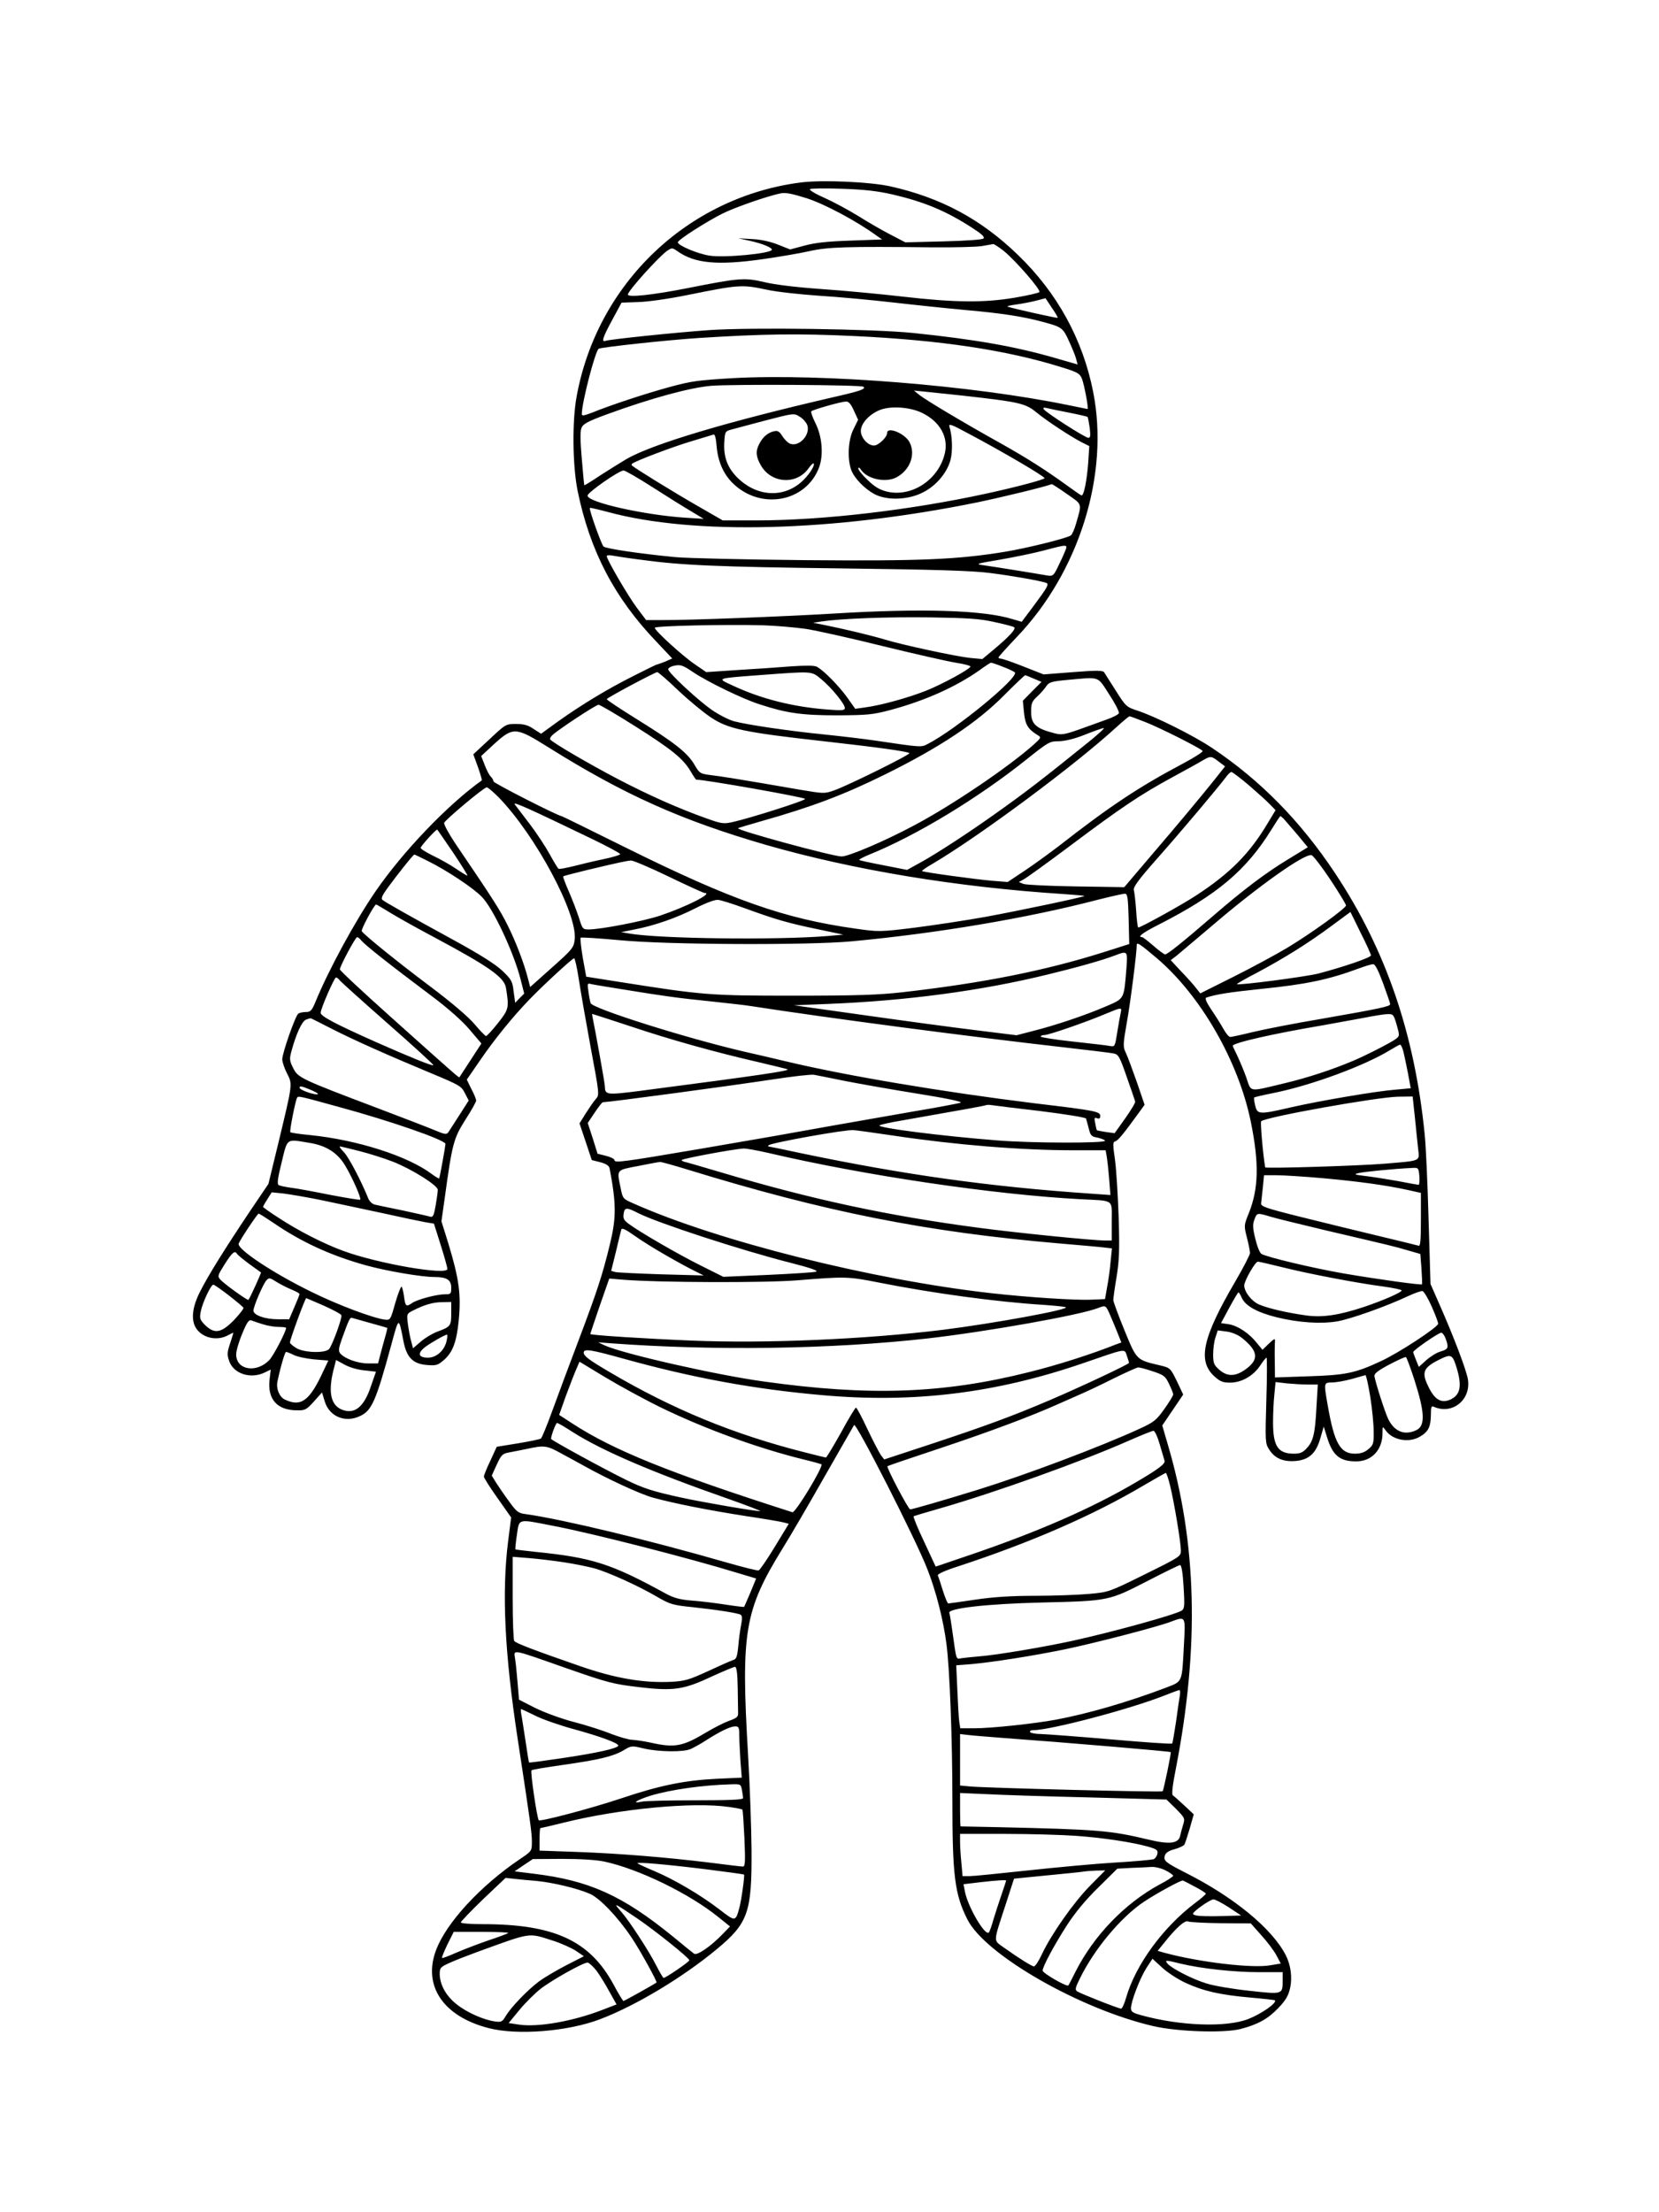 <?xml version="1.0" standalone="no"?>
<!DOCTYPE svg PUBLIC "-//W3C//DTD SVG 20010904//EN"
 "http://www.w3.org/TR/2001/REC-SVG-20010904/DTD/svg10.dtd">
<svg version="1.0" xmlns="http://www.w3.org/2000/svg"
 width="864pt" height="1152pt" viewBox="0 0 864 1152"
 preserveAspectRatio="xMidYMid meet">

<g transform="translate(0,1152) scale(0.1,-0.1)"
fill="#000000" stroke="none">
<path d="M4172 10570 c-589 -75 -1062 -525 -1169 -1115 -24 -130 -21 -360 5
-490 64 -313 191 -557 410 -786 l83 -88 -36 -16 c-21 -8 -40 -15 -43 -15 -3 0
-58 -27 -123 -60 -139 -70 -269 -149 -393 -237 l-88 -64 -39 25 c-29 20 -51
26 -92 26 -52 0 -54 -1 -137 -79 l-85 -79 24 -66 c13 -37 22 -68 20 -70 -179
-128 -409 -369 -552 -576 -108 -157 -245 -409 -314 -577 -19 -46 -26 -53 -50
-53 -15 0 -33 -4 -39 -8 -15 -9 -84 -206 -84 -238 0 -14 11 -47 25 -74 29 -58
30 -49 -46 -365 l-51 -210 -98 -145 c-131 -196 -214 -329 -257 -414 -44 -85
-50 -155 -18 -198 34 -46 105 -61 159 -33 15 8 29 15 31 15 1 0 -6 -24 -16
-54 -16 -47 -17 -60 -6 -92 22 -68 113 -97 186 -61 l31 15 -6 -51 c-12 -102
38 -160 140 -161 45 -1 51 2 91 46 l42 47 14 -46 c24 -80 107 -114 184 -77 61
28 83 78 162 368 41 151 39 151 64 23 16 -85 49 -119 121 -125 50 -4 58 -2 91
27 45 40 65 93 76 205 13 135 2 217 -55 404 l-35 112 16 113 c40 293 47 318
108 415 32 49 57 95 57 101 0 6 -11 34 -25 60 l-24 49 71 103 c72 105 167 223
255 314 66 69 224 215 233 215 4 0 15 -48 24 -107 9 -60 37 -220 62 -356 46
-246 46 -249 27 -270 -11 -12 -34 -46 -52 -74 l-33 -53 32 -95 32 -96 44 -11
c32 -9 46 -18 49 -33 35 -185 35 -257 1 -396 -39 -161 -67 -245 -161 -494 -48
-126 -110 -293 -138 -370 -28 -77 -55 -143 -60 -146 -5 -4 -59 -15 -119 -25
l-111 -18 -33 -72 c-19 -39 -34 -77 -34 -83 0 -7 32 -57 71 -112 l71 -101 -16
-126 c-33 -264 -18 -582 50 -1027 68 -445 74 -490 74 -537 0 -47 -1 -48 -62
-89 -206 -139 -384 -332 -437 -474 -70 -186 37 -345 273 -406 149 -39 413 -18
581 46 187 71 431 218 607 364 164 136 184 191 182 516 -1 121 -9 344 -18 495
-38 644 -19 754 180 1077 37 59 134 225 215 368 82 143 152 266 157 274 10 17
322 -596 382 -751 45 -115 83 -264 99 -388 17 -129 31 -492 31 -815 0 -392 12
-489 78 -620 92 -184 585 -467 969 -556 127 -29 366 -37 453 -15 92 24 144 53
199 111 38 40 51 63 60 103 12 56 3 120 -23 171 -72 139 -270 302 -522 429
-104 53 -115 62 -108 88 4 15 19 26 50 34 25 7 48 18 52 24 4 6 16 44 28 84
l21 74 -49 46 c-28 26 -55 50 -60 53 -7 4 -1 55 16 140 123 633 110 1174 -43
1690 l-28 96 55 81 54 80 -33 70 c-33 67 -35 69 -84 81 -128 30 -124 26 -189
184 -32 78 -58 149 -58 157 0 8 7 62 17 120 14 86 16 142 11 310 -4 113 -12
247 -19 299 -12 84 -12 94 2 98 14 4 42 38 129 158 l23 32 -40 117 c-23 65
-48 133 -57 152 -16 33 -16 42 4 157 19 104 52 364 52 405 0 18 15 8 105 -68
229 -195 425 -537 489 -851 44 -216 41 -348 -10 -476 -26 -64 -26 -65 -10
-128 9 -35 16 -71 16 -80 0 -9 -34 -75 -76 -147 -172 -294 -198 -414 -110
-495 30 -27 44 -33 82 -33 60 0 121 35 157 89 15 23 30 41 33 41 3 0 3 -100
-1 -223 -6 -212 -6 -223 14 -254 29 -47 73 -66 138 -61 71 6 108 41 130 121
l17 58 18 -58 c29 -93 66 -123 151 -123 81 0 137 60 137 147 0 37 0 37 16 15
36 -52 123 -68 181 -32 42 25 54 50 55 111 0 43 2 49 16 43 96 -42 193 36 177
142 -7 47 -75 226 -149 393 l-46 105 -10 335 c-5 185 -14 383 -20 441 -52 525
-202 964 -467 1363 -179 270 -391 486 -642 653 -92 62 -292 162 -386 193 -58
19 -62 22 -113 103 -29 46 -57 89 -61 96 -6 11 -34 12 -162 2 l-154 -12 -104
41 c-58 23 -111 41 -118 41 -7 0 -13 3 -13 6 0 4 42 50 93 104 327 340 486
850 400 1280 -54 273 -187 515 -391 712 -193 187 -402 299 -667 358 -106 23
-352 34 -463 20z m478 -63 c166 -39 278 -86 414 -174 48 -31 66 -47 58 -55 -6
-6 -90 -12 -209 -15 l-198 -5 -75 39 c-41 21 -118 65 -170 98 -52 32 -132 75
-177 95 -46 20 -79 40 -75 45 4 4 79 5 167 2 120 -4 186 -12 265 -30z m-450
-19 c94 -30 261 -119 365 -195 l29 -20 -165 -6 c-120 -4 -184 -11 -239 -26
l-75 -20 -63 25 c-40 16 -90 27 -135 29 l-72 4 60 -13 c64 -14 115 -35 115
-46 0 -20 -251 -44 -326 -31 -60 9 -164 53 -164 69 0 13 151 109 235 151 68
33 229 89 300 104 26 5 55 0 135 -25z m1028 -275 c63 -52 195 -204 185 -214
-5 -5 -62 -18 -127 -29 -158 -27 -311 -26 -581 5 -121 14 -314 32 -430 40
-128 9 -243 23 -295 36 -103 24 -130 22 -402 -32 -178 -35 -308 -49 -308 -33
0 19 157 193 202 226 28 19 28 19 56 0 89 -64 209 -75 442 -42 85 12 196 31
245 42 96 22 196 25 640 20 110 -1 225 2 255 6 30 5 59 10 63 11 5 0 29 -16
55 -36z m-1233 -202 c50 -11 171 -24 270 -31 99 -6 272 -22 385 -35 113 -13
286 -31 384 -40 182 -16 297 -34 396 -61 101 -27 106 -31 138 -102 17 -37 34
-79 37 -93 l7 -27 -118 34 c-207 60 -419 97 -738 130 -206 21 -840 30 -1062
15 -172 -12 -519 -48 -541 -56 -22 -8 -14 18 36 110 l48 89 86 3 c49 1 162 17
259 37 268 54 282 55 413 27z m1513 -146 c-3 -3 -231 48 -260 58 -7 2 12 7 42
11 30 4 78 13 105 20 l50 13 33 -50 c19 -27 32 -50 30 -52z m-1058 -95 c446
-21 792 -73 1074 -161 88 -27 99 -33 111 -62 11 -28 36 -157 29 -157 -1 0 -45
9 -99 20 -499 103 -1282 166 -1745 141 -185 -11 -218 -15 -335 -47 -131 -36
-306 -94 -402 -133 -42 -16 -53 -18 -53 -7 0 59 70 329 88 340 14 8 354 45
522 56 333 21 515 24 810 10z m47 -264 c13 -12 -15 -22 -160 -55 -549 -127
-932 -241 -1072 -320 -27 -16 -88 -54 -135 -84 -46 -31 -85 -55 -87 -54 -1 2
-7 63 -13 137 -8 93 -9 143 -2 161 9 22 31 34 137 73 228 83 430 138 540 147
121 9 782 5 792 -5z m515 -46 c295 -33 328 -40 385 -87 55 -45 172 -122 234
-155 l42 -21 -6 -91 c-7 -89 -22 -166 -34 -166 -3 0 -35 22 -72 49 -113 82
-211 145 -356 226 -192 107 -384 222 -418 249 l-27 22 32 -3 c18 -2 117 -12
220 -23z m-565 -78 l22 -48 -24 -49 c-28 -54 -33 -153 -12 -212 16 -43 69 -98
121 -126 64 -34 173 -31 249 7 69 33 128 101 147 170 12 44 10 125 -5 173 -6
19 7 15 101 -36 179 -95 393 -221 394 -231 0 -7 -145 -46 -302 -80 -393 -86
-852 -140 -1198 -140 l-176 0 -139 80 c-120 69 -321 193 -334 206 -2 2 -2 6 1
9 13 13 208 87 305 116 60 18 113 34 119 36 7 3 13 -19 16 -60 7 -79 34 -143
83 -192 144 -143 381 -101 450 79 25 65 17 164 -19 234 -15 30 -24 57 -21 60
9 9 154 50 180 51 15 1 26 -12 42 -47z m357 -13 c91 -45 136 -125 117 -208
-31 -138 -172 -232 -302 -201 -39 10 -64 25 -100 60 -27 25 -49 53 -49 60 0 9
7 5 16 -9 33 -46 127 -66 182 -37 71 37 102 119 69 183 -24 46 -117 84 -117
48 0 -22 -45 -65 -68 -65 -29 0 -61 31 -68 66 -7 38 31 88 91 116 56 26 163
20 229 -13z m764 2 c51 -10 94 -20 96 -22 2 -2 7 -28 11 -56 5 -42 4 -53 -7
-53 -16 0 -222 132 -232 149 -5 8 -1 10 16 6 12 -3 65 -14 116 -24z m-1364
-64 c18 -49 -40 -115 -88 -98 -12 4 -30 22 -41 39 -16 26 -25 31 -45 26 -31
-7 -58 -30 -76 -66 -20 -38 -17 -67 9 -112 54 -94 185 -102 247 -16 12 17 24
29 27 27 10 -10 -28 -67 -67 -100 -98 -83 -235 -71 -333 29 -49 51 -69 105
-65 179 3 56 5 59 33 67 17 5 98 26 180 48 150 39 150 39 180 20 17 -10 34
-30 39 -43z m-809 -322 c74 -47 164 -104 202 -126 l68 -41 -95 6 c-214 14
-510 80 -510 115 0 17 164 131 188 131 7 0 74 -38 147 -85z m2161 -37 c83 -58
79 -46 48 -155 -8 -28 -20 -56 -27 -61 -17 -14 -230 -67 -347 -86 -246 -40
-438 -48 -1034 -43 -314 3 -620 10 -681 16 -187 18 -359 44 -372 55 -11 11
-77 195 -71 201 2 2 44 -8 93 -21 449 -122 1173 -103 1925 50 134 28 352 81
388 95 2 0 37 -22 78 -51z m-10 -300 c-7 -18 -24 -55 -37 -81 -22 -45 -26 -48
-54 -44 -86 15 -286 47 -330 53 -48 7 -46 8 85 30 74 13 176 34 225 47 128 34
128 34 111 -5z m-2215 -42 c216 -30 406 -38 1054 -46 491 -6 680 -12 772 -24
112 -14 259 -40 291 -51 17 -6 9 -21 -67 -123 l-60 -80 -48 14 c-152 47 -471
57 -930 29 -271 -16 -758 -35 -893 -34 l-85 0 -49 65 c-46 62 -156 250 -156
268 0 5 13 6 28 3 16 -3 80 -13 143 -21z m1847 -325 c51 -11 98 -23 103 -27
13 -8 -24 -48 -105 -116 l-60 -50 -65 6 c-74 8 -349 67 -444 96 -67 20 -203
53 -307 74 l-65 13 45 7 c103 15 340 24 565 21 196 -3 257 -7 333 -24z m-980
-36 c56 -9 237 -49 401 -90 164 -40 335 -79 379 -86 45 -7 79 -16 76 -21 -11
-17 -145 -90 -229 -124 -93 -37 -236 -77 -321 -88 l-50 -7 -41 58 c-42 59
-123 142 -159 161 -13 7 -57 7 -134 2 -63 -5 -189 -14 -278 -19 l-164 -11 -61
42 c-62 42 -207 174 -207 189 0 10 369 18 560 13 69 -2 171 -11 228 -19z
m1022 -196 c30 -11 59 -25 65 -30 25 -25 -307 -298 -453 -373 -35 -18 -28 -19
-277 18 -55 8 -172 22 -260 31 -189 19 -399 50 -472 69 -29 8 -81 35 -117 60
-79 56 -226 194 -226 211 0 7 16 16 35 19 30 6 43 1 96 -35 73 -49 259 -140
346 -167 140 -46 221 -57 403 -57 158 1 185 3 278 28 179 48 338 119 462 206
30 22 57 39 60 40 3 1 30 -8 60 -20z m-1687 -125 c56 -53 132 -115 168 -139
90 -61 176 -79 589 -125 284 -32 437 -53 446 -62 7 -7 -323 -170 -392 -194
-51 -18 -55 -17 -180 4 -317 55 -413 70 -465 76 -53 7 -56 9 -83 55 -36 61
-103 114 -298 235 -87 54 -158 101 -158 105 0 7 250 140 263 141 5 0 55 -43
110 -96z m743 60 c53 -43 124 -130 124 -151 0 -12 -14 -14 -87 -8 -181 13
-351 56 -499 126 -82 38 -89 36 150 54 271 20 261 21 312 -21z m1108 2 l40
-17 -49 -49 -48 -49 6 -63 c7 -63 20 -85 74 -118 16 -9 14 -14 -22 -46 -129
-116 -427 -318 -624 -422 -151 -81 -341 -162 -378 -162 -45 0 -549 137 -539
147 1 2 56 18 122 37 262 74 428 137 639 241 288 142 484 272 625 415 58 58
107 105 110 104 3 -1 23 -9 44 -18z m392 -81 c31 -47 54 -92 51 -99 -3 -7 -31
-22 -64 -33 -32 -12 -97 -35 -144 -52 -74 -26 -92 -29 -125 -20 -99 25 -124
48 -124 112 0 44 4 55 33 81 18 17 39 41 47 54 13 19 28 24 105 31 177 16 158
23 221 -74z m-2468 -167 c193 -122 250 -169 289 -235 14 -24 27 -43 29 -43 46
0 555 -90 567 -100 8 -7 -284 -100 -378 -121 -46 -10 -57 -9 -135 19 -146 52
-299 120 -460 204 -151 79 -345 192 -355 208 -2 4 3 14 13 23 34 31 226 157
239 157 8 0 93 -50 191 -112z m2659 21 c74 -29 279 -132 296 -149 5 -4 -40
-33 -100 -65 -232 -123 -383 -223 -649 -431 -51 -39 -131 -97 -179 -129 l-87
-58 -76 6 c-86 7 -364 45 -370 51 -2 2 23 20 55 38 247 146 745 516 958 712
33 30 63 55 67 56 4 0 42 -14 85 -31z m-289 -96 c-245 -198 -337 -269 -498
-383 -136 -97 -304 -206 -380 -248 l-76 -42 -122 24 c-68 13 -125 25 -127 28
-3 2 21 15 53 28 246 100 565 293 819 496 113 90 119 94 168 94 32 1 80 12
135 34 47 19 91 34 98 35 7 0 -25 -29 -70 -66z m-2823 -34 c396 -248 694 -381
1135 -509 457 -131 994 -220 1553 -256 59 -4 106 -8 104 -10 -6 -6 -333 -75
-512 -108 -104 -19 -272 -44 -373 -57 -179 -22 -186 -22 -305 -5 -372 52 -645
148 -1200 423 -181 90 -330 163 -332 163 -17 0 -355 172 -355 181 0 6 -6 17
-14 25 -8 7 -22 35 -32 61 l-18 46 69 64 c98 88 111 88 280 -18z m3492 -75
l33 -25 -57 -72 c-70 -87 -176 -215 -343 -410 l-125 -147 -250 4 c-137 2 -261
8 -275 13 l-24 10 24 13 c14 7 121 84 237 171 276 207 371 270 534 359 74 40
148 81 164 91 40 23 43 23 82 -7z m157 -123 c44 -38 94 -83 110 -100 l29 -30
-41 -68 c-94 -158 -196 -261 -374 -377 -75 -49 -287 -166 -300 -166 -3 0 -8
39 -11 88 -3 48 -9 96 -12 107 -4 15 23 53 124 167 130 147 314 366 354 419
11 16 25 29 30 29 5 0 46 -31 91 -69z m-3907 -63 c193 -199 411 -607 396 -740
-5 -43 -11 -51 -119 -147 l-113 -101 -11 43 c-20 79 -63 192 -106 278 -39 79
-76 137 -273 427 -34 51 -60 99 -58 107 7 17 207 185 222 185 6 0 34 -24 62
-52z m491 -219 c78 -38 142 -72 142 -77 0 -4 -39 -16 -87 -26 -49 -10 -119
-27 -158 -37 -38 -9 -72 -16 -76 -13 -4 2 -25 37 -47 77 -22 40 -69 111 -104
157 -34 45 -69 91 -77 101 -13 18 67 -18 407 -182z m3596 109 c6 -7 38 -44 70
-81 l57 -69 -98 -60 c-120 -72 -241 -164 -398 -300 -160 -138 -235 -198 -247
-198 -5 0 -33 20 -61 45 -29 25 -55 45 -59 45 -28 0 5 24 90 67 302 154 453
282 583 492 24 39 45 71 47 71 2 0 9 -6 16 -12z m-4324 -178 c44 -66 78 -120
74 -120 -3 0 -31 17 -62 38 -31 21 -85 51 -119 67 -34 17 -62 34 -62 40 -1 8
78 95 86 95 1 0 38 -54 83 -120z m-127 -46 c94 -47 232 -138 276 -184 58 -58
166 -288 202 -429 l19 -75 -24 -24 -23 -24 -8 59 c-6 53 -11 62 -59 108 -36
34 -117 85 -252 159 -231 126 -354 196 -371 209 -10 7 -4 22 24 61 48 66 135
176 141 176 2 0 36 -16 75 -36z m4695 -94 c45 -68 82 -129 82 -135 -1 -15
-179 -144 -305 -220 -60 -36 -188 -105 -282 -152 l-172 -86 -23 29 c-12 16
-47 55 -77 86 l-54 58 29 22 c16 13 96 81 179 151 241 207 485 381 525 374 8
-1 52 -58 98 -127z m-3445 15 c97 -47 181 -85 186 -85 49 0 -96 -73 -234 -119
-89 -29 -307 -71 -369 -71 -31 0 -33 3 -50 58 -10 31 -33 92 -52 136 -19 43
-33 80 -31 82 2 3 58 17 123 33 172 41 207 48 230 50 12 0 100 -37 197 -84z
m2395 -221 l3 -130 -135 -43 c-305 -96 -625 -160 -1046 -208 -124 -14 -237
-18 -565 -18 -443 0 -474 3 -911 72 l-171 27 -18 99 c-9 54 -14 101 -11 104 3
3 94 -3 203 -13 246 -24 981 -27 1208 -6 449 42 916 121 1280 216 72 18 137
33 145 32 12 -1 15 -24 18 -132z m-1998 56 c159 -58 224 -77 379 -109 l133
-28 -78 -7 c-264 -22 -881 -15 -1039 13 l-40 7 65 13 c107 20 226 62 323 112
55 28 102 45 117 43 14 -1 77 -21 140 -44z m-1846 -24 c39 -24 141 -81 226
-126 286 -153 366 -209 375 -264 17 -105 15 -112 -42 -184 -29 -37 -57 -67
-62 -67 -4 0 -31 28 -59 61 -33 39 -118 112 -234 199 -173 130 -342 267 -354
286 -5 8 65 139 75 139 2 0 36 -20 75 -44z m5106 -221 c0 -12 -146 -61 -275
-95 -69 -17 -414 -62 -423 -55 -2 2 45 29 105 60 144 77 267 154 387 243 l99
73 53 -108 c30 -59 54 -113 54 -118z m-5259 78 c21 -25 142 -121 374 -295 81
-61 153 -125 191 -170 l61 -72 -56 -86 c-30 -47 -57 -87 -58 -89 -3 -4 3 -10
-362 317 -144 129 -261 238 -261 244 0 16 81 168 90 168 4 0 14 -7 21 -17z
m3985 -150 c-13 -158 -9 -152 -107 -194 -104 -45 -264 -99 -380 -128 l-85 -22
-210 26 c-115 14 -375 49 -579 78 l-370 52 175 7 c406 16 799 68 1145 153 149
36 285 74 350 99 69 26 68 26 61 -71z m1337 -73 c20 -55 37 -104 37 -109 0
-12 -52 -23 -355 -76 -143 -24 -306 -56 -363 -70 -57 -14 -109 -25 -115 -25
-7 0 -23 19 -36 43 -13 23 -41 68 -63 100 -26 39 -34 59 -26 62 51 17 120 28
284 45 237 24 352 48 514 108 30 11 62 21 71 21 10 1 26 -29 52 -99z m-5432
13 c8 -9 121 -111 252 -226 131 -115 236 -211 234 -214 -6 -5 -117 40 -298
120 -215 96 -289 135 -289 153 0 21 71 184 80 184 4 0 14 -7 21 -17z m1484
-47 c202 -33 274 -43 450 -61 83 -9 175 -19 205 -24 414 -64 1137 -159 1640
-216 124 -14 237 -28 251 -31 24 -5 31 -18 67 -122 23 -64 42 -122 44 -128 2
-6 -22 -45 -52 -88 l-55 -77 -45 6 c-25 4 -46 8 -47 9 -2 1 -6 18 -9 36 -6 28
-5 32 9 27 12 -5 17 -1 17 12 0 23 -26 28 -345 66 -470 58 -985 144 -1300 220
-55 13 -152 36 -215 50 -307 72 -783 223 -794 251 -2 6 -8 32 -11 58 -7 46 -7
47 16 41 13 -3 92 -16 174 -29z m2582 -118 c-3 -13 -11 -58 -18 -101 -12 -77
-13 -79 -38 -74 -14 3 -101 13 -193 23 -93 10 -168 22 -168 26 0 5 9 8 19 8
23 0 219 68 318 110 84 35 86 35 80 8z m-2555 -72 c211 -71 446 -136 663 -186
77 -18 147 -35 155 -38 22 -7 -125 -29 -769 -113 -174 -22 -180 -21 -181 25 0
15 -49 287 -64 359 -2 9 -3 17 -1 17 2 0 90 -29 197 -64z m3992 7 c16 -57 16
-58 -7 -75 -24 -18 -157 -86 -222 -113 -109 -46 -235 -87 -347 -114 -200 -48
-180 -51 -207 27 -13 37 -35 88 -47 114 -13 26 -24 50 -24 52 0 15 210 63 465
106 72 13 171 31 220 40 50 10 104 19 121 19 30 1 32 -2 48 -56z m-5549 -19
c113 -58 297 -140 523 -234 144 -60 155 -66 173 -102 l20 -39 -48 -75 c-26
-41 -53 -82 -58 -90 -9 -13 -18 -12 -70 10 -33 14 -166 65 -295 114 -402 152
-419 160 -443 210 -19 37 -20 47 -10 85 25 93 55 158 76 167 12 5 24 8 27 7 3
-1 50 -25 105 -53z m5584 -121 c5 -21 16 -72 24 -114 l14 -76 -76 -7 c-105 -8
-401 -59 -546 -92 -168 -39 -177 -38 -188 9 -5 21 -8 40 -5 42 2 2 49 13 104
24 197 40 472 142 604 223 25 15 48 28 52 28 4 0 12 -17 17 -37z m-2904 -153
c77 -15 247 -45 378 -66 144 -23 231 -41 220 -46 -10 -4 -126 -26 -258 -48
-132 -23 -314 -55 -405 -71 -277 -50 -323 -58 -690 -121 -412 -70 -450 -75
-450 -59 0 6 -20 16 -44 22 l-44 11 -25 80 -26 80 36 54 c20 30 39 54 42 54
36 1 634 81 886 119 105 16 201 27 215 24 14 -3 88 -17 165 -33z m-2749 -67
c-9 -9 -96 20 -96 33 0 10 12 8 50 -8 28 -11 49 -23 46 -25z m111 -68 c269
-73 553 -172 553 -192 -1 -16 -30 -177 -33 -180 -2 -1 -19 9 -38 23 -125 94
-388 178 -633 203 -54 5 -101 12 -104 15 -5 5 26 163 35 179 6 11 6 11 220
-48z m5602 -57 c6 -62 14 -136 17 -164 7 -62 16 -58 -176 -74 -132 -11 -620
-26 -621 -19 -12 71 -26 236 -21 240 26 23 605 126 713 128 l76 1 12 -112z
m-1950 36 c128 -16 235 -33 237 -39 2 -5 8 -29 14 -51 9 -37 14 -43 45 -48 19
-4 37 -11 40 -16 8 -14 -384 -13 -556 1 -297 23 -640 67 -618 79 8 4 55 15
104 23 352 62 441 78 450 82 6 2 19 2 30 0 11 -2 125 -16 254 -31z m-764 -128
c321 -48 662 -76 936 -76 l167 0 5 -28 c3 -15 9 -67 13 -116 l7 -89 -99 7
c-529 36 -972 98 -1509 210 -93 20 -171 36 -174 36 -2 0 -1 3 2 6 13 13 403
83 442 79 22 -2 117 -15 210 -29z m-3046 -37 c86 -13 146 -50 185 -113 36 -57
89 -176 82 -183 -2 -3 -74 9 -158 25 -84 17 -176 34 -204 37 -28 4 -57 10 -63
14 -9 6 -4 38 16 119 31 127 22 121 142 101z m262 -43 c52 -13 130 -38 174
-55 98 -38 235 -124 235 -147 0 -10 -5 -46 -11 -81 -9 -52 -14 -63 -28 -59 -9
3 -72 17 -141 32 -69 14 -135 28 -148 31 -13 3 -28 17 -34 32 -37 92 -100 211
-125 239 -17 17 -28 32 -23 32 4 0 50 -11 101 -24z m2131 -10 c499 -117 1172
-217 1628 -241 176 -9 160 2 160 -115 l0 -100 -33 0 c-63 0 -463 40 -657 66
-472 62 -873 148 -1345 289 -88 26 -170 50 -182 53 -13 2 -23 7 -23 11 0 7
274 58 322 60 14 1 73 -10 130 -23z m-423 -86 c722 -222 1242 -325 1936 -385
105 -9 209 -18 233 -21 l43 -5 -7 -68 c-3 -38 -11 -97 -18 -132 l-11 -64 -70
-3 c-81 -4 -329 12 -525 34 -620 70 -1421 271 -1861 467 -55 24 -56 25 -67 82
-20 96 -24 91 91 113 56 11 107 21 114 21 6 1 70 -17 142 -39z m3813 -35 c2
-25 0 -45 -4 -45 -4 0 -53 9 -110 20 -57 10 -132 22 -168 26 -56 7 -61 9 -35
15 26 7 188 23 281 27 31 2 32 0 36 -43z m-507 -10 c189 -17 333 -37 443 -61
l72 -16 0 -140 c0 -108 -3 -139 -12 -135 -7 2 -103 26 -213 52 -110 26 -292
71 -405 99 -184 46 -205 54 -202 71 1 11 5 48 9 83 l6 62 66 0 c36 0 143 -7
236 -15z m-5210 -115 c77 -16 221 -47 320 -68 99 -22 199 -43 222 -47 l43 -7
35 -111 c19 -60 35 -117 35 -125 0 -35 -365 28 -545 95 -101 37 -237 107 -332
170 -46 29 -83 56 -83 58 0 3 10 21 23 41 l22 35 60 -6 c32 -4 122 -19 200
-35z m1648 -67 c103 -52 538 -194 794 -259 102 -26 146 -41 134 -46 -11 -4
-124 -11 -252 -17 l-232 -10 -116 58 c-117 58 -319 175 -377 218 -25 19 -30
28 -26 53 5 33 15 34 75 3z m-1899 -51 c146 -100 298 -170 481 -221 109 -30
290 -61 358 -61 64 0 87 -15 87 -55 0 -33 -2 -35 -33 -35 -44 0 -144 -27 -170
-45 -32 -22 -36 -19 -43 35 -4 28 -10 50 -13 50 -4 0 -19 -39 -33 -87 -24 -86
-25 -88 -54 -85 -61 8 -246 77 -383 145 -202 99 -388 223 -378 251 9 23 98
156 104 156 4 0 38 -22 77 -48z m5190 33 c28 -9 157 -40 286 -71 350 -82 360
-84 431 -105 l66 -19 6 -77 c3 -43 4 -79 3 -81 -6 -5 -230 26 -411 57 -160 28
-391 83 -425 101 -9 5 -23 40 -32 78 -14 56 -15 76 -5 101 13 36 14 36 81 16z
m-3149 -200 c55 -32 123 -69 150 -82 l50 -25 -220 6 c-121 4 -229 9 -241 12
l-21 6 25 101 c13 56 26 108 28 115 3 9 24 -1 66 -31 35 -25 108 -71 163 -102z
m-2230 5 c4 -6 32 -29 63 -52 31 -23 59 -42 61 -44 3 -2 -56 -131 -65 -143 -4
-5 -125 82 -146 105 -16 18 -15 22 23 82 39 61 52 72 64 52z m5443 -69 c131
-33 390 -83 530 -101 50 -7 92 -16 92 -20 0 -10 -99 -53 -194 -85 -132 -44
-219 -57 -304 -45 -101 14 -199 37 -245 57 -39 17 -77 66 -77 99 0 24 57 124
71 124 5 0 63 -13 127 -29z m-5158 -117 c22 -9 40 -19 40 -23 0 -3 -12 -34
-27 -68 l-27 -63 -59 0 c-66 0 -127 21 -127 45 0 22 49 136 67 157 14 16 18
15 54 -8 21 -13 57 -31 79 -40z m3058 37 c277 -55 613 -101 857 -116 55 -4
107 -9 115 -12 28 -11 -370 -84 -640 -118 -399 -49 -917 -72 -1308 -56 -245
10 -524 28 -528 34 0 1 22 67 49 146 l50 143 71 -6 c183 -15 745 -17 911 -3
246 20 262 20 423 -12z m-3386 -67 c40 -31 74 -60 76 -64 2 -5 -21 -34 -50
-65 -66 -67 -101 -73 -150 -25 -27 27 -29 35 -23 68 8 45 53 142 66 142 5 0
41 -25 81 -56z m6264 -57 c19 -43 34 -83 34 -90 -1 -18 -204 -152 -300 -196
-133 -62 -184 -72 -377 -78 l-173 -6 -1 84 c-1 46 0 93 1 104 1 17 -3 15 -32
-12 l-33 -32 -29 35 c-40 51 -99 90 -146 98 l-41 6 43 80 c24 44 45 80 48 80
3 0 11 -14 18 -30 19 -41 81 -75 182 -100 114 -28 231 -35 314 -21 70 12 255
78 366 130 36 17 71 29 78 28 7 -1 29 -37 48 -80z m-5770 4 c49 -22 90 -44 92
-50 5 -14 -49 -161 -65 -177 -23 -22 -131 -18 -170 6 -18 11 -33 24 -33 29 0
15 79 231 85 231 1 0 42 -18 91 -39z m664 -40 c0 -65 -3 -70 -71 -95 -25 -9
-64 -32 -87 -52 l-41 -35 -10 38 c-6 21 -13 61 -17 90 -6 50 -6 52 26 68 59
30 104 44 153 44 l47 1 0 -59z m3431 -8 c12 -27 29 -69 40 -96 l19 -48 -28
-10 c-125 -50 -306 -108 -452 -144 -449 -113 -833 -126 -1383 -49 -248 34
-735 145 -828 188 l-34 16 65 -5 c543 -40 1150 -31 1650 25 307 35 798 122
890 159 38 15 39 14 61 -36z m-3851 -43 c47 -13 86 -24 87 -25 1 0 -4 -23 -12
-50 -8 -28 -19 -69 -25 -92 l-11 -43 -52 0 c-54 0 -122 25 -145 52 -10 13 -9
26 8 74 38 106 43 115 54 111 6 -2 49 -14 96 -27z m-561 -6 c24 -8 61 -14 83
-14 21 0 38 -2 38 -5 0 -19 -66 -145 -87 -167 -67 -70 -173 -53 -173 29 0 18
14 67 32 109 24 59 35 73 47 68 9 -3 36 -13 60 -20z m5100 -72 c84 -68 89
-111 19 -162 -53 -39 -97 -40 -139 -2 -27 24 -31 34 -31 79 0 28 5 68 12 88
l12 37 46 -6 c29 -4 60 -17 81 -34z m1060 -3 c17 -48 14 -55 -27 -67 -21 -6
-54 -27 -75 -46 l-38 -34 -14 35 c-8 20 -15 38 -15 42 0 10 132 101 146 101 6
0 17 -14 23 -31z m-5203 -11 c-10 -49 -52 -88 -97 -88 -51 0 -57 23 -14 56 31
23 103 64 113 64 3 0 2 -14 -2 -32z m924 -94 c361 -100 678 -158 1030 -189
479 -43 906 10 1360 166 232 80 215 77 229 38 6 -17 11 -34 11 -36 0 -7 -251
-125 -410 -193 -196 -84 -341 -137 -625 -231 l-240 -79 -17 22 c-9 13 -41 74
-70 135 -29 62 -56 113 -60 113 -4 0 -39 -58 -78 -130 -40 -71 -75 -130 -79
-130 -3 0 -51 12 -106 26 -373 94 -691 225 -1022 420 -107 63 -133 83 -133
100 0 22 34 17 210 -32z m-1720 20 c18 -9 65 -19 106 -23 l74 -6 -26 -55 c-72
-156 -116 -188 -201 -148 -28 14 -46 57 -38 94 17 81 39 154 45 154 4 0 22 -7
40 -16z m5835 -126 c56 -174 59 -244 10 -266 -60 -28 -112 -7 -144 56 -17 34
-65 183 -73 225 -2 14 17 29 77 61 44 23 83 41 87 39 4 -2 23 -54 43 -115z
m223 53 c26 -89 17 -134 -32 -158 -49 -23 -84 -3 -117 66 -37 75 -27 99 57
141 63 31 69 28 92 -49z m-5691 -7 l61 -7 -26 -75 c-37 -111 -86 -149 -153
-122 -59 25 -72 98 -38 222 l9 36 44 -24 c25 -14 68 -27 103 -30z m1548 -195
c229 -111 504 -211 740 -269 50 -12 91 -24 93 -25 12 -11 -136 -255 -151 -250
-640 205 -931 322 -1149 464 l-66 43 34 96 c20 54 44 116 54 139 l18 42 134
-81 c73 -44 205 -116 293 -159z m2558 190 c58 -19 66 -25 85 -65 12 -25 22
-49 22 -55 0 -7 -21 -41 -46 -76 -42 -59 -54 -69 -131 -104 -200 -92 -587
-238 -838 -316 -168 -52 -343 -103 -355 -103 -9 0 -125 219 -118 225 2 2 125
44 273 93 258 86 475 167 615 230 36 16 90 40 120 53 30 13 107 49 170 81 63
31 121 57 127 57 7 1 41 -8 76 -20z m1133 -131 c10 -62 18 -144 18 -181 1 -63
-1 -71 -27 -93 -20 -17 -40 -24 -71 -24 -76 0 -107 55 -141 250 -21 121 -22
120 23 121 20 0 66 8 102 18 36 10 68 19 71 20 4 0 15 -50 25 -111z m-323 62
l50 0 -7 -118 c-7 -139 -17 -178 -51 -214 -20 -22 -35 -28 -66 -28 -83 0 -109
38 -109 163 0 46 3 112 7 147 l6 63 60 -7 c33 -3 82 -6 110 -6z m-3831 -247
c151 -96 407 -207 813 -349 99 -35 172 -63 163 -63 -25 -1 -298 46 -408 70
-152 33 -200 49 -290 93 -126 62 -390 207 -390 213 0 18 25 83 31 83 5 0 41
-21 81 -47z m3058 -65 c12 -40 23 -79 25 -85 5 -16 -35 -45 -149 -112 -233
-137 -513 -259 -872 -381 l-171 -58 -60 129 c-34 71 -58 131 -55 133 4 2 66
21 137 41 285 82 738 244 980 351 66 29 125 53 132 53 7 1 22 -32 33 -71z
m-3111 -50 c42 -22 91 -50 110 -60 121 -68 298 -150 362 -167 109 -30 291 -66
484 -96 94 -14 182 -29 196 -33 l27 -7 -73 -120 c-40 -66 -78 -121 -84 -123
-6 -2 -82 17 -169 42 -406 117 -851 224 -1042 251 -41 5 -49 11 -90 68 -25 34
-55 78 -67 97 l-22 36 26 57 c23 50 30 57 62 63 20 4 63 12 96 19 92 20 103
18 184 -27z m3165 -165 c22 -91 56 -297 56 -337 0 -31 -3 -33 -187 -124 -186
-92 -189 -93 -288 -102 -55 -5 -181 -10 -280 -10 -126 0 -221 -6 -315 -20 -74
-11 -138 -20 -142 -20 -3 0 -16 30 -28 68 -11 37 -23 72 -26 78 -3 7 39 26
108 48 378 124 703 266 963 420 61 36 113 65 116 66 4 0 14 -30 23 -67z
m-3212 -209 c205 -39 708 -168 959 -245 l97 -29 -30 -73 c-17 -39 -31 -73 -33
-75 -1 -1 -44 4 -96 12 -52 8 -131 18 -176 21 -63 5 -94 14 -135 36 -286 157
-384 188 -682 218 -54 6 -100 11 -102 13 -1 2 2 36 8 76 13 86 1 83 190 46z
m58 -190 c52 -8 122 -22 155 -31 70 -19 230 -91 330 -150 64 -37 80 -42 180
-52 130 -14 239 -31 253 -40 7 -4 8 -22 2 -51 -5 -25 -12 -75 -15 -112 -6 -58
-10 -68 -28 -73 -12 -4 -71 -30 -131 -58 -98 -45 -119 -51 -190 -55 -145 -7
-292 18 -476 82 -242 84 -334 119 -342 131 -4 5 -8 106 -8 224 l0 214 88 -7
c48 -4 130 -14 182 -22z m3224 -126 c6 -96 5 -114 -8 -124 -29 -21 -359 -112
-573 -159 -147 -32 -390 -73 -478 -80 -38 -3 -82 -8 -97 -10 -30 -5 -26 -17
-48 140 -6 44 -13 87 -16 96 -7 24 196 47 481 54 348 8 350 9 545 109 91 47
170 86 176 86 7 0 14 -41 18 -112z m2 -300 c-11 -205 -5 -192 -95 -227 -193
-73 -400 -134 -571 -166 -113 -21 -337 -45 -427 -45 l-72 0 -5 33 c-3 17 -7
91 -10 163 l-6 132 78 6 c118 11 321 43 487 77 154 32 479 116 550 143 81 30
79 33 71 -116z m-3211 -127 c215 -75 240 -81 375 -97 180 -21 231 -13 380 57
59 27 112 49 118 49 8 0 13 -34 14 -110 1 -60 2 -120 2 -132 1 -18 -9 -26 -47
-39 -27 -10 -78 -36 -115 -58 -126 -76 -167 -84 -292 -56 -36 8 -79 14 -97 15
-17 0 -66 14 -108 30 -41 17 -128 45 -193 62 -67 17 -153 49 -203 73 l-86 44
-7 83 c-4 46 -9 103 -13 127 -7 54 -30 58 272 -48z m3190 -138 c-3 -16 -12
-77 -20 -137 -9 -60 -18 -112 -20 -115 -2 -4 -144 6 -317 21 -172 15 -336 27
-365 28 -28 0 -55 5 -58 10 -3 6 3 10 14 10 91 0 503 109 681 179 41 16 78 30
82 30 4 1 5 -11 3 -26z m-3358 -107 c37 -19 129 -51 203 -71 138 -38 230 -72
230 -85 0 -14 -113 -39 -289 -65 -95 -14 -174 -25 -176 -23 -1 2 -10 55 -19
118 -10 63 -19 125 -22 138 -2 12 -2 22 0 22 2 0 35 -15 73 -34z m1063 -99 c0
-24 3 -84 6 -134 l7 -90 -131 -6 c-165 -8 -295 -34 -497 -102 -159 -53 -421
-122 -429 -114 -9 9 -45 254 -38 260 4 4 77 16 162 28 189 27 262 44 317 76
41 25 43 25 105 10 76 -18 207 -20 245 -3 15 7 51 26 78 44 75 48 127 73 153
74 19 0 22 -5 22 -43z m1370 -17 c331 -24 872 -70 877 -74 4 -3 -37 -199 -42
-204 -6 -6 -914 17 -1002 25 l-53 5 0 134 0 134 43 -5 c23 -3 103 -9 177 -15z
m-1356 -271 c3 -17 6 -37 6 -43 0 -8 -71 -11 -247 -11 -137 0 -263 -3 -281 -7
-58 -13 -25 9 46 31 102 31 270 55 413 59 56 2 57 2 63 -29z m1811 -39 l400
-11 49 -48 c46 -47 48 -50 38 -82 -6 -19 -13 -46 -16 -60 -9 -39 -55 -45 -163
-19 -202 48 -259 53 -783 65 -107 2 -196 4 -197 4 -2 1 -3 40 -3 88 l0 86 138
-6 c75 -4 317 -12 537 -17z m-1876 -50 c35 -5 65 -11 67 -13 3 -2 7 -70 11
-151 5 -122 4 -146 -8 -146 -8 0 -84 9 -169 20 -237 29 -475 48 -692 56 l-198
7 0 58 c0 33 2 59 4 59 3 0 58 13 123 29 291 72 674 109 862 81z m1804 -150
c141 -10 292 -33 375 -56 45 -13 53 -18 50 -36 -2 -12 -10 -24 -18 -29 -8 -4
-98 -12 -200 -18 -102 -6 -306 -25 -455 -41 -148 -16 -286 -30 -306 -30 l-36
0 -6 68 c-4 37 -7 86 -7 110 l0 42 238 0 c130 0 295 -5 365 -10z m-2456 -134
c178 -38 442 -166 594 -289 l61 -49 -39 -40 c-60 -63 -133 -113 -148 -102 -7
5 -57 45 -111 90 -263 214 -436 292 -727 327 l-97 12 47 32 48 32 152 1 c95 0
177 -5 220 -14z m536 -41 c104 -13 190 -25 192 -27 4 -5 -14 -136 -25 -175
-19 -70 -21 -70 -101 -8 -97 75 -236 157 -340 201 -46 19 -86 38 -89 41 -8 8
154 -6 363 -32z m2387 -5 c22 -11 40 -24 40 -28 0 -4 -31 -25 -70 -45 -183
-99 -345 -268 -440 -457 -18 -36 -34 -67 -36 -69 -8 -9 -134 64 -134 77 0 21
59 131 127 237 43 66 98 133 164 197 l98 97 73 4 c40 1 88 4 106 5 18 1 51 -7
72 -18z m-395 -82 c-86 -88 -200 -251 -249 -355 -16 -35 -35 -63 -41 -63 -11
0 -81 44 -161 101 -51 37 -52 21 13 220 l44 136 172 17 c95 9 181 18 192 20
11 2 40 4 65 5 l46 1 -81 -82z m-2880 27 c83 -8 211 -38 277 -67 51 -22 144
-119 216 -226 44 -65 136 -232 131 -236 -10 -8 -167 -96 -172 -96 -3 0 -27 39
-53 88 -124 227 -309 312 -681 312 -62 0 -113 4 -113 9 0 5 52 59 116 121
l117 111 46 -5 c25 -3 78 -8 116 -11z m2445 2 c0 -2 -11 -35 -24 -73 -13 -38
-32 -96 -42 -129 -9 -33 -20 -64 -24 -68 -19 -22 -111 136 -125 214 l-7 37 84
10 c95 11 138 13 138 9z m983 -32 c31 -16 57 -33 57 -36 0 -4 -25 -26 -56 -49
-167 -126 -310 -322 -359 -492 -9 -32 -21 -58 -26 -58 -13 0 -209 77 -229 90
-12 8 -11 17 14 67 74 152 214 320 334 400 65 43 194 114 203 110 3 -1 31 -15
62 -32z m176 -107 l65 -43 -104 -3 c-58 -2 -116 0 -129 3 -21 5 -22 8 -10 20
26 25 84 63 98 64 8 1 44 -18 80 -41z m-3079 -59 c92 -63 270 -205 270 -217 0
-8 -123 -92 -134 -92 -3 0 -21 31 -40 68 -37 73 -138 228 -180 276 -45 51 -42
50 84 -35z m3039 -24 l155 -1 56 -63 c31 -34 66 -81 78 -104 l22 -42 -53 -9
c-93 -17 -366 15 -549 64 l-39 11 30 37 c66 83 111 124 129 116 9 -4 86 -8
171 -9z m-3712 -51 c-3 -3 -50 -21 -105 -39 -55 -19 -130 -48 -167 -64 -38
-17 -70 -29 -73 -27 -2 3 11 34 28 70 l33 66 145 0 c80 0 143 -3 139 -6z m233
-40 c41 -13 94 -37 118 -52 l43 -29 -92 -47 c-50 -26 -115 -64 -143 -85 -61
-46 -144 -133 -172 -179 -17 -30 -23 -33 -54 -29 -61 8 -148 47 -201 89 -56
44 -88 102 -89 158 0 33 4 37 53 59 28 13 93 38 142 56 287 104 263 101 395
59z m3293 -219 c93 -43 179 -63 336 -77 69 -6 128 -13 130 -14 15 -12 -67 -70
-138 -98 -115 -45 -357 -36 -558 20 -44 12 -53 18 -53 37 1 36 46 154 80 208
l32 49 50 -46 c27 -25 82 -61 121 -79z m-23 99 c110 -26 278 -44 407 -44 l123
0 0 -42 c0 -75 2 -74 -173 -55 -85 9 -186 26 -223 38 -73 22 -182 78 -204 104
-15 19 -11 19 70 -1z m-3043 -37 c17 -23 47 -72 67 -109 l37 -66 -78 -30
c-151 -58 -332 -90 -431 -75 l-53 8 56 68 c31 38 81 87 110 110 61 47 222 137
245 137 8 -1 29 -20 47 -43z"/>
</g>
</svg>

